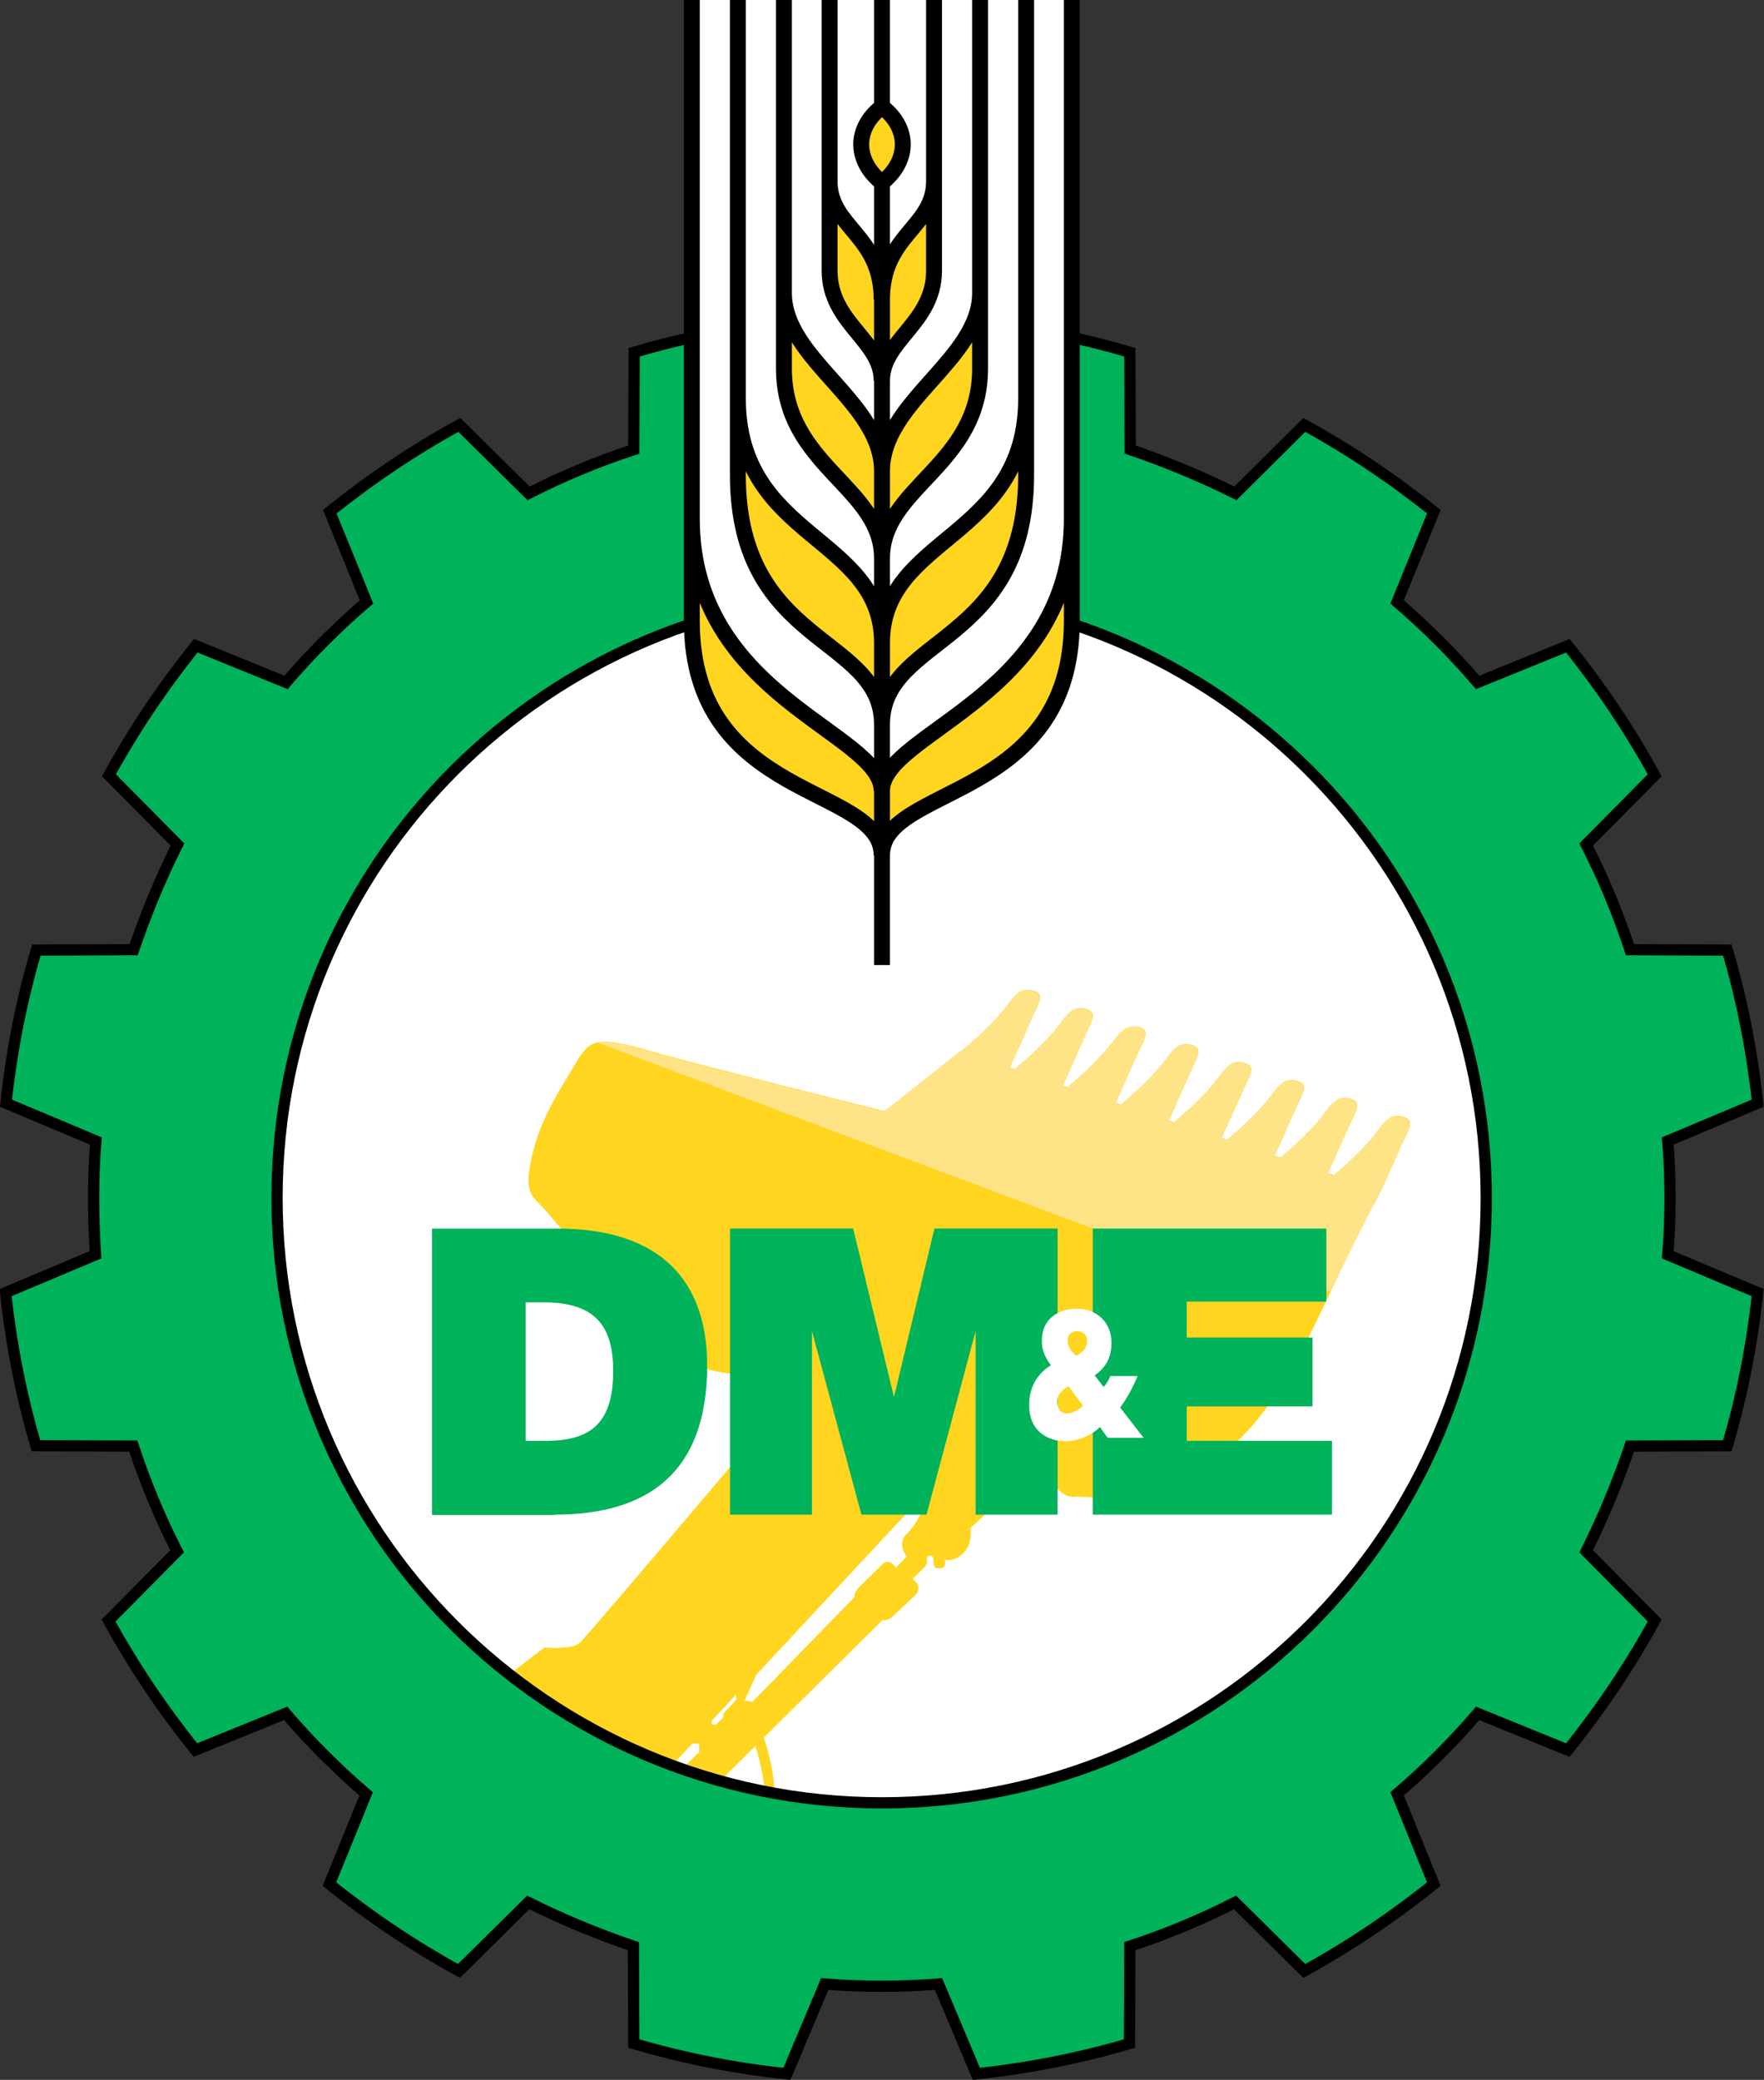 <?xml version="1.0" encoding="utf-8"?>
<!-- Generator: Adobe Illustrator 24.0.0, SVG Export Plug-In . SVG Version: 6.00 Build 0)  -->
<svg version="1.1" id="Layer_1" xmlns="http://www.w3.org/2000/svg" xmlns:xlink="http://www.w3.org/1999/xlink" x="0px" y="0px"
	 viewBox="0 0 471.2 555.6" style="enable-background:new 0 0 471.2 555.6;" xml:space="preserve">
<rect x="0" y="0" width="471.2" height="555.6" fill="#333333" stroke="none"/>
<style type="text/css">
	.st0{fill-rule:evenodd;clip-rule:evenodd;fill:#FFFFFF;}
	.st1{fill:#FFD520;}
	.st2{fill-rule:evenodd;clip-rule:evenodd;fill:#00B259;stroke:#000000;stroke-width:3;stroke-miterlimit:22.926;}
	.st3{fill-rule:evenodd;clip-rule:evenodd;fill:#FFE387;}
	.st4{fill-rule:evenodd;clip-rule:evenodd;fill:#FFD520;}
	.st5{fill:none;stroke:#000000;stroke-width:4.252;stroke-miterlimit:22.926;}
	.st6{fill:#00B259;}
	.st7{fill:#FFFFFF;}
</style>
<ellipse transform="matrix(0.707 -0.707 0.707 0.707 -159.443 259.41)" class="st0" cx="233.4" cy="322.2" rx="178.2" ry="178.2"/>
<path class="st1" d="M292.1,400c8.8,4.4,12.5,0.8,29.1-8.1c16.6-8.8,26.8-31.2,34.3-47c4.8-10.2,8.9-18.4,11.3-22.9l0.1,0
	c0.6-1.2,1.2-2.4,1.8-3.6l0.2-0.3l0,0c1.9-4.1,3.6-8.2,6.1-13.6c1.6-3.3,2.8-5.4-0.3-6.2c-2.9-0.7-4.3,0.5-6.8,3.9
	c-3.8,5.1-9.5,10-11.6,11.7l-1.6-0.5c1.9-4.1,3.6-8.2,6.2-13.7c1.6-3.3,2.8-5.4-0.3-6.2c-2.9-0.7-4.3,0.5-6.8,3.9
	c-3.9,5.2-9.7,10.1-11.7,11.8l-1.6-0.5c2-4.2,3.6-8.3,6.2-13.8c1.6-3.3,2.8-5.4-0.3-6.2c-2.9-0.7-4.3,0.5-6.8,3.9
	c-4,5.3-9.9,10.3-11.8,11.9l-1.5-0.5c2-4.2,3.7-8.4,6.3-13.9c1.6-3.3,2.8-5.4-0.3-6.2c-2.9-0.7-4.3,0.5-6.8,3.9
	c-4,5.4-10.1,10.5-11.9,12l-1.4-0.5c2-4.2,3.7-8.4,6.3-14c1.6-3.3,2.8-5.4-0.3-6.2c-2.9-0.7-4.3,0.5-6.8,3.9
	c-4.1,5.5-10.4,10.7-12,12.1l-1.4-0.5c2-4.3,3.7-8.5,6.4-14.1c1.6-3.3,2.8-5.4-0.3-6.2c-2.9-0.7-6.8,3.9-6.8,3.9
	c-4.2,5.6-10.7,11-12.1,12.2l-1.3-0.4c2.1-4.3,3.7-8.5,6.4-14.3c1.6-3.3,2.8-5.4-0.3-6.2c-2.9-0.7-4.3,0.5-6.8,3.9
	c-4.3,5.8-11,11.2-12.2,12.2l-1.3-0.4c2.1-4.3,3.8-8.6,6.5-14.4c1.6-3.3,2.8-5.4-0.3-6.2c-2.9-0.7-4.3,0.5-6.8,3.9
	c-4.5,6-11.5,11.6-12.4,12.3l-0.1,0l-20.3,16c0,0-50.2-12.4-64.6-16.6c-14.4-4.1-14.7-1.4-19.1,5.8c-4.4,7.2-8.8,14.4-10.8,24.1
	c-1.9,9.7,0.8,9.4,4.4,13.8c3.6,4.5,6.6,6.9,19.6,24.3c13,17.4,25.4,19.1,36.2,19.1c10.8,0,13-3.3,12.2,1.9c0,0-57.2,67.8-59.4,69.7
	c-2.3,1.9-9.4,1.2-9.4,1.2l-9.9,7.6l10.2,56.6l11.4-0.6c4.5-0.2,6.6-2.1,6.6-2.1l0.5-0.2c4.6,0.2,8.2,0.1,11.1-0.3l1,0.3
	c20.5,5.7,32.9-6.4,30.3-26.3c-0.7-5.4-2.2-9.8-2.6-10.9l31.7-31.4c1.9,0.3,3.4-1.6,3.4-1.6l5-4.7c2.1-1.9,0.9-3.5,0.9-3.5l-1.2-1.3
	l3.1-3c1-1.1,0.7-2,0.7-2c0-0.4-0.1-1,0.7-1.1c1.1-0.1,1,1,1,1l0.1,1.1c0.1,1.4,1.1,1.2,1.1,1.2l0.9,0c1.1-0.1,1.1-1.2,1.1-1.2
	l-0.1-1.1c0,0,2.2,0.9,4.9-1.7c2.7-2.6,1.9-6.7,1.9-6.7l13.8-12.6c2.5-2.1,1.5-4.3,1.5-4.3l2.3-0.1l0.2,3.4l1.8-0.1l4,3.6
	c2.6,2.4,4.9,1.7,4.9,1.7L292.1,400 M264,378.7c0,0,3.5,5.1,3.8,5.8l-6.8,8.4L264,378.7z M204,476.1c2.3,17.7-7.7,28.5-25.2,24.8
	c4.3-1.4,6.6-3.9,9.4-7.1c5.9-6.7,6.4-15.9,5.3-19.2l8.3-8.2C202.3,468.2,203.4,471.8,204,476.1z M202,447.4l44.7-48
	c0.4,6-4.6,10.4-4.6,10.4c-2.6,2.8,0.1,6,0.1,6l-2.8,2.9l-1.1-1c-1.3-1.1-2.5,0.1-2.5,0.1s-4.6,4.4-6.4,6.3
	c-1.4,1.4-1.2,2.6-1.2,2.6L201,454.6l-2.1-0.3L202,447.4z M190.1,459.7l6.5-7l0.1,1.3l-3.5,3.8l0,1l-1.9,1.9l-1.2,0L190.1,459.7z
	 M190.1,477.9l1.6-1.6c0.5,3.2-0.2,10.6-5.1,16.2c-3.2,3.7-5.6,6.3-11.9,7.3l-4.7-1.5l0.2-0.1l0.1-3.1l3.2-2.8
	c1.9,0.2,2.7-1.5,2.7-1.5l9.9-10C189.9,481,190.1,477.9,190.1,477.9z M184.9,465.8l1.8-0.1l0.1,2.3l-3.7,3.6l-2.1,0.1l-0.2-1.5
	L184.9,465.8z M178.4,472.8l1.6,0l0.1,1.5l-10.5,10.5l-1.4-0.8L178.4,472.8z M167.8,499.6l1.9,0.6c-0.9,0-1.9,0-3,0L167.8,499.6z"/>
<path class="st2" d="M446.1,320c0-5.1-0.2-10.2-0.6-15.2l24-10.1c-1.5-14-4.2-27.7-8.1-40.9l-26-0.1c-3.2-9.7-7.1-19.1-11.7-28.1
	l18.3-18.5c-6.7-12.2-14.5-23.8-23.2-34.6l-24.1,9.8c-6.6-7.7-13.8-14.9-21.5-21.5l9.8-24.1c-10.8-8.7-22.4-16.5-34.6-23.2
	L330,131.8c-9-4.5-18.4-8.4-28.1-11.7l-0.1-26c-13.2-3.9-26.8-6.6-40.9-8.1l-10.1,24c-5-0.4-10.1-0.6-15.2-0.6
	c-5.1,0-10.2,0.2-15.2,0.6l-10.1-24c-14,1.5-27.7,4.2-40.9,8.1l-0.1,26c-9.7,3.2-19.1,7.1-28.1,11.7l-18.5-18.3
	c-12.2,6.7-23.8,14.5-34.6,23.2l9.8,24.1c-7.7,6.6-14.9,13.8-21.5,21.5l-24.1-9.8c-8.7,10.8-16.5,22.4-23.2,34.6l18.3,18.5
	c-4.5,9-8.4,18.4-11.7,28.1l-26,0.1c-3.9,13.2-6.6,26.8-8.1,40.9l24,10.1c-0.4,5-0.6,10.1-0.6,15.2c0,5.1,0.2,10.2,0.5,15.2
	l-24,10.1c1.5,14,4.2,27.7,8.1,40.9l26,0.1c3.2,9.7,7.1,19.1,11.7,28.1l-18.3,18.5c6.7,12.2,14.5,23.8,23.2,34.6l24.1-9.8
	c6.6,7.7,13.8,14.9,21.5,21.5L88,503.3c10.8,8.7,22.4,16.5,34.6,23.2l18.5-18.3c9,4.5,18.4,8.4,28.1,11.7l0.1,26
	c13.2,3.9,26.8,6.6,40.9,8.1l10.1-24c5,0.4,10.1,0.6,15.2,0.6c5.1,0,10.2-0.2,15.2-0.6l10.1,24c14-1.5,27.7-4.2,40.9-8.1l0.1-26
	c9.7-3.2,19.1-7.1,28.1-11.7l18.5,18.3c12.2-6.7,23.8-14.5,34.6-23.2l-9.8-24.1c7.7-6.6,14.9-13.8,21.5-21.5l24.1,9.8
	c8.7-10.8,16.5-22.4,23.2-34.6l-18.3-18.5c4.5-9,8.4-18.4,11.7-28.1l26-0.1c3.9-13.2,6.6-26.8,8.1-40.9l-24-10.1
	C445.9,330.2,446.1,325.1,446.1,320z M235.6,481.6C146.4,481.6,74,409.2,74,320c0-89.2,72.3-161.5,161.5-161.5
	c89.2,0,161.5,72.3,161.5,161.5C397.1,409.2,324.8,481.6,235.6,481.6z"/>
<path class="st3" d="M320.7,339c19.3,1.9,34.7,6,34.7,6c4.8-10.2,8.9-18.4,11.3-22.9l0.1,0c0.6-1.2,1.2-2.4,1.8-3.6l0.2-0.3l0,0
	c1.9-4.1,3.6-8.2,6.1-13.6c1.6-3.3,2.8-5.4-0.3-6.2c-2.9-0.7-4.3,0.5-6.8,3.9c-3.8,5.1-9.5,10-11.6,11.7l-1.6-0.5
	c1.9-4.1,3.6-8.2,6.2-13.7c1.6-3.3,2.8-5.4-0.3-6.2c-2.9-0.7-4.3,0.5-6.8,3.9c-3.9,5.2-9.7,10.1-11.7,11.8l-1.6-0.5
	c2-4.2,3.6-8.3,6.2-13.8c1.6-3.3,2.8-5.4-0.3-6.2c-2.9-0.7-4.3,0.5-6.8,3.9c-4,5.3-9.9,10.3-11.8,11.9l-1.5-0.5
	c2-4.2,3.7-8.4,6.3-13.9c1.6-3.3,2.8-5.4-0.3-6.2c-2.9-0.7-4.3,0.5-6.8,3.9c-4,5.4-10.1,10.5-11.9,12l-1.4-0.5c2-4.2,3.7-8.4,6.3-14
	c1.6-3.3,2.8-5.4-0.3-6.2c-2.9-0.7-4.3,0.5-6.8,3.9c-4.1,5.5-10.4,10.7-12,12.1l-1.4-0.5c2-4.3,3.7-8.5,6.4-14.1
	c1.6-3.3,2.8-5.4-0.3-6.2c-2.9-0.7-4.3,0.5-6.8,3.9c-4.2,5.6-10.7,11-12.1,12.2l-1.3-0.4c2.1-4.3,3.7-8.5,6.4-14.3
	c1.6-3.3,2.8-5.4-0.3-6.2c-2.9-0.7-4.3,0.5-6.8,3.9c-4.3,5.8-11,11.2-12.2,12.2l-1.3-0.4c2.1-4.3,3.8-8.6,6.5-14.4
	c1.6-3.3,2.8-5.4-0.3-6.2c-2.9-0.7-4.3,0.5-6.8,3.9c-4.5,6-11.5,11.6-12.4,12.3l-0.1,0l-20.3,16c0,0-50.2-12.4-64.6-16.6
	c-6-1.7-9.6-2.3-12-1.8L320.7,339z"/>
<path class="st0" d="M286.3,0H184.8v165.9c0,48.2,50.7,43.7,50.7,62.6c0-18.9,50.7-14.5,50.7-62.6V0L286.3,0z"/>
<path class="st4" d="M235.6,228.6c0-18.9-50.7-14.5-50.7-62.6v-27.3c0,47.5,50.7,57.1,50.7,72.7c0-15.6,50.7-25.2,50.7-72.7v27.3
	C286.3,214.1,235.6,209.6,235.6,228.6L235.6,228.6z M235.6,193.6c0-23.9-38.5-20.9-38.5-66.7v-20.4c0,37.7,38.5,36.7,38.5,65.4
	c0-28.7,38.5-27.7,38.5-65.4v20.4C274.1,172.6,235.6,169.7,235.6,193.6L235.6,193.6z M235.6,149.3c0-19.2-26.2-24.7-26.2-50.8
	l0-20.3c0,17.9,26.2,29,26.2,47.7c0-18.7,26.2-29.8,26.2-47.7l0,20.3C261.8,124.5,235.6,130,235.6,149.3L235.6,149.3z M235.6,101.7
	c0-10.8,13.9-15.5,13.9-29.4V48.4c0,12.4-13.9,14.3-13.9,31.7c0-17.4-13.9-19.3-13.9-31.7v23.9C221.6,86.2,235.6,90.9,235.6,101.7
	L235.6,101.7z M235.6,28.5L235.6,28.5c7.4,5.7,7.4,14.4,0,20.3C228.1,42.9,228.1,34.2,235.6,28.5L235.6,28.5z"/>
<path class="st5" d="M184.8,0v165.9c0,48.2,50.7,43.7,50.7,62.6 M286.3,0v165.9c0,48.2-50.7,43.7-50.7,62.6 M197.1,0v126.9
	c0,45.8,38.5,42.8,38.5,66.7 M274.1,0v126.9c0,45.8-38.5,42.8-38.5,66.7 M209.4,0v98.4c0,26.1,26.2,31.6,26.2,50.8 M261.8,0v98.4
	c0,26.1-26.2,31.6-26.2,50.8 M221.6,0v72.3c0,14,13.9,18.6,13.9,29.4 M249.5,0v72.3c0,14-13.9,18.6-13.9,29.4 M235.6,257.8v-209
	c-7.4-5.9-7.4-14.6,0-20.3V0 M235.6,257.8v-209c7.4-5.9,7.4-14.6,0-20.3V0 M184.8,138.6c0,47.5,50.7,57.1,50.7,72.7 M286.3,138.6
	c0,47.5-50.7,57.1-50.7,72.7 M197.1,106.4c0,37.7,38.5,36.7,38.5,65.4 M274.1,106.4c0,37.7-38.5,36.7-38.5,65.4 M209.4,78.2
	c0,17.9,26.2,29,26.2,47.7 M261.8,78.2c0,17.9-26.2,29-26.2,47.7 M221.6,48.4c0,12.4,13.9,14.3,13.9,31.7 M249.5,48.4
	c0,12.4-13.9,14.3-13.9,31.7"/>
<polygon class="st6" points="355.8,404.6 355.8,384.9 317,384.9 317,375.7 350.6,375.7 350.6,357.3 317,357.3 317,347.7 
	354.3,347.7 354.3,328.2 291.9,328.2 291.9,404.6 355.8,404.6 "/>
<polygon class="st6" points="216.9,404.6 216.9,355.6 216.9,355.6 230.1,404.6 238.8,404.6 247.5,404.6 260.6,355.6 260.6,355.6 
	260.6,404.6 282.5,404.6 282.5,328.2 249.6,328.2 238.8,373.2 227.9,328.2 195,328.2 195,404.6 216.9,404.6 "/>
<path class="st6" d="M148.3,404.6c24.5,0,40.6-11,40.6-39.8c0-25.2-15.3-36.6-39.9-36.6h-33.6v76.5H148.3L148.3,404.6z M140.4,347.9
	h4.8c13.4,0,18.6,5.9,18.6,18.3c0,14.4-6.4,18.7-18.1,18.7h-5.3V347.9L140.4,347.9z"/>
<path class="st7" d="M287.8,355.6c0.9,0,2,0.5,2.4,1.5c0.7,2.8-0.9,4-2.7,5.1c-1.3-1.1-2.3-2.3-2.3-4
	C285.1,356.3,286.4,355.6,287.8,355.6L287.8,355.6z M295.9,384.1h9.6l-6.3-8.1c1.9-2.5,3.4-5.4,4.7-8.4h-7.3c-0.5,1.1-1,2.1-1.8,2.9
	l-2.4-3.1c2.8-1.9,4.5-4.6,4.5-8.7c0-5.6-4.1-9.1-9.2-9.1c-4.4,0-9.4,2.2-9.4,8.6c0,2.7,1,4.6,2.4,6.5c-3.5,2.2-5.8,5.7-5.8,10.7
	c0,6.7,4.7,9.6,9.8,9.6c3.6,0,7.3-1.9,9.1-3.8L295.9,384.1L295.9,384.1z M289,375.1c0.5,0.7,0.3,0.5-0.8,1.3
	c-0.8,0.6-2.2,1.2-3.1,1.2c-1.6,0-2.7-1.1-2.7-3.2c0-2,1.5-3.2,3-4.1L289,375.1L289,375.1z"/>
</svg>
